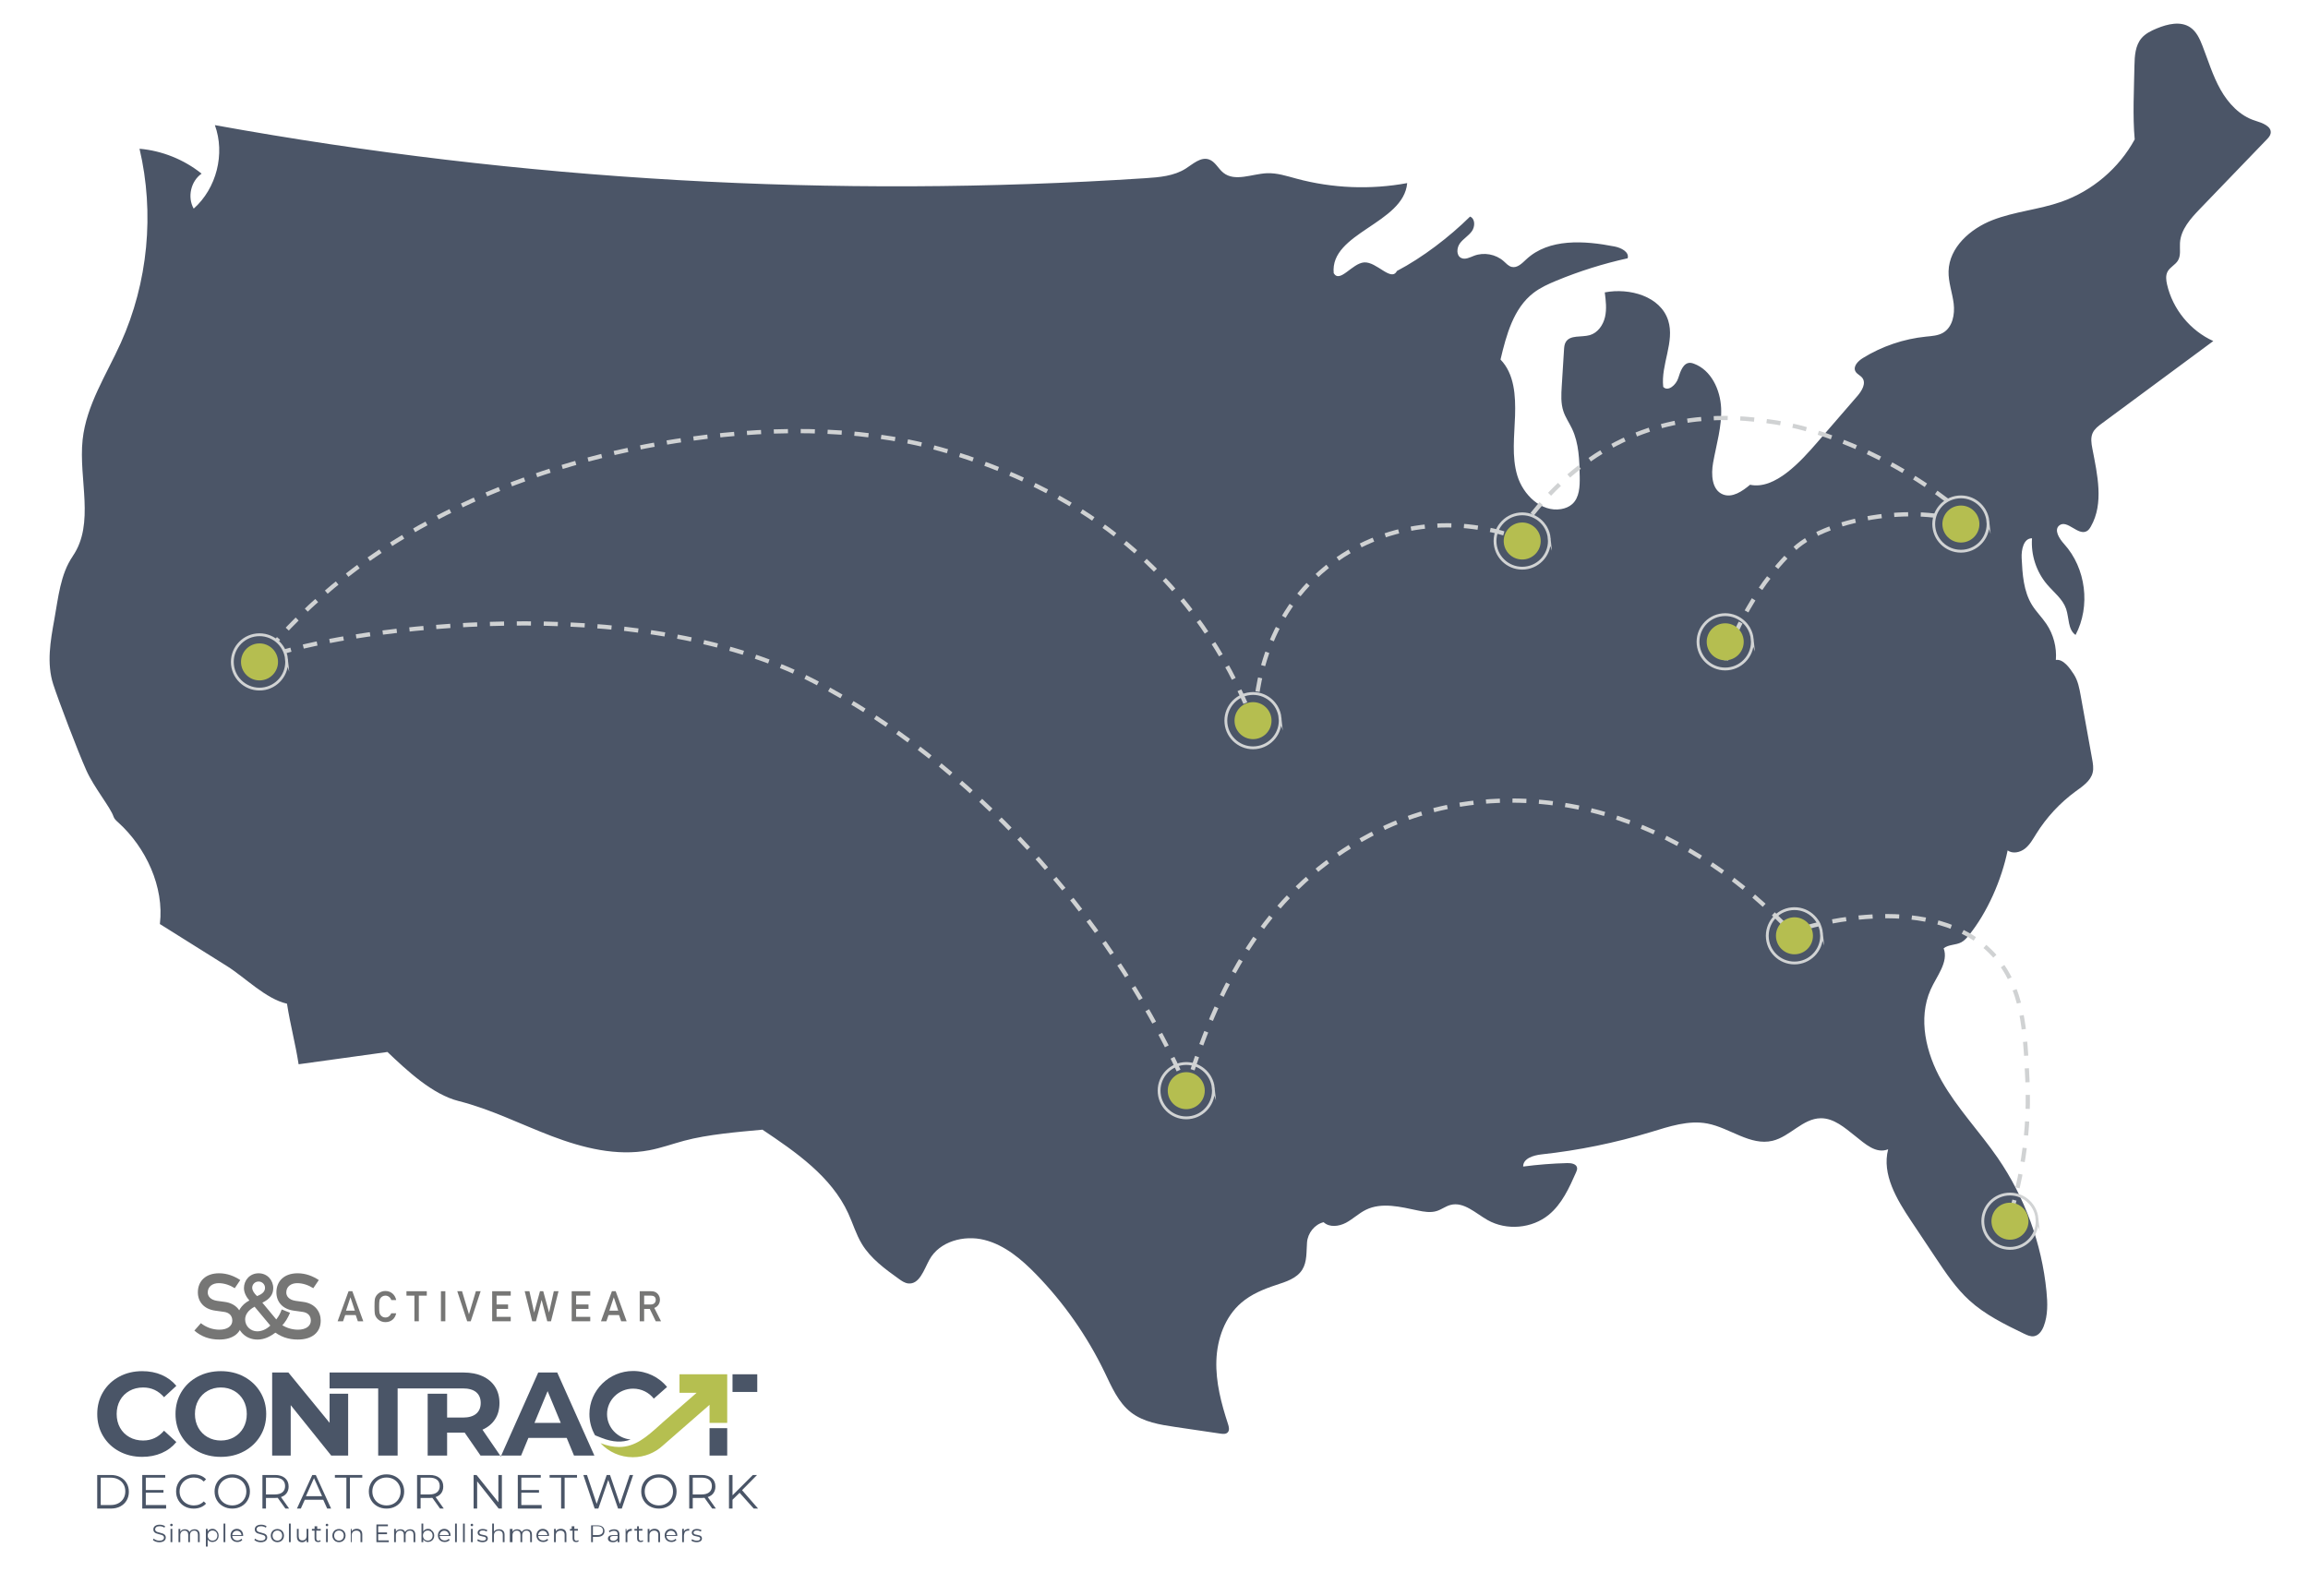 <?xml version="1.0" encoding="UTF-8"?>
<svg id="Layer_1" xmlns="http://www.w3.org/2000/svg" xmlns:xlink="http://www.w3.org/1999/xlink" version="1.1" viewBox="0 0 2612 1806.5">
  <!-- Generator: Adobe Illustrator 29.0.1, SVG Export Plug-In . SVG Version: 2.1.0 Build 192)  -->
  <defs>
    <style>
      .st0, .st1, .st2, .st3, .st4, .st5, .st6, .st7 {
        fill: none;
      }

      .st8 {
        fill: #4b5567;
      }

      .st1 {
        stroke-dasharray: 16.02 14.42;
      }

      .st1, .st2, .st3, .st4, .st5, .st6, .st7 {
        stroke-miterlimit: 10;
      }

      .st1, .st2, .st3, .st4, .st6, .st7 {
        stroke: #d0d2d3;
        stroke-width: 4.8px;
      }

      .st9 {
        fill: #b5be50;
      }

      .st10 {
        fill: #b5bf50;
      }

      .st2 {
        stroke-dasharray: 15.84 14.26;
      }

      .st3 {
        stroke-dasharray: 16.02 14.42;
      }

      .st4 {
        stroke-dasharray: 15.8 14.22;
      }

      .st11 {
        fill: #4a5567;
      }

      .st5 {
        stroke: #d1d3d4;
        stroke-width: 3.2px;
      }

      .st12 {
        fill: #767675;
      }

      .st7 {
        stroke-dasharray: 15.78 14.2;
      }

      .st13 {
        clip-path: url(#clippath);
      }
    </style>
    <clipPath id="clippath">
      <rect class="st0" x="220" y="1441.5" width="528" height="75"/>
    </clipPath>
  </defs>
  <g>
    <path class="st8" d="M82.28,629.54c25.45-36.97,6.46-87.2,11.22-131.83,4.19-39.23,26.95-73.55,43.17-109.51,30.81-68.33,38.4-146.88,21.23-219.85,25.5,2.23,50.28,12.17,70.26,28.18-12.21,8.47-16.32,26.71-8.94,39.61,25.84-22.89,35.78-62.08,23.96-94.51,346.81,62.85,701.33,83.07,1053.04,60.06,15.83-1.04,32.4-2.4,45.78-10.93,8.2-5.24,16.86-13.4,26.1-10.34,7.12,2.35,10.49,10.39,16.34,15.09,13.19,10.6,32.32,1.32,49.22.56,11.43-.51,22.58,3.17,33.63,6.15,40.68,10.96,83.82,12.69,125.24,5.02-3.92,45.9-87.7,56.15-83.14,101.99,7,11.74,20.85-11.34,34.49-12.23,14.23-.93,30.6,22.43,37.03,9.71,29.08-15.22,59.41-38.51,82.78-61.56,5.91,2.41,5.78,11.3,2.08,16.5-3.7,5.2-9.6,8.48-13.44,13.59-3.84,5.11-4.45,13.87,1.27,16.72,4.59,2.29,9.87-.67,14.66-2.49,11.12-4.22,24.5-1.78,33.41,6.1,2.87,2.53,5.51,5.7,9.24,6.56,6.3,1.45,11.7-4.19,16.42-8.6,25.6-23.9,65.62-21.27,99.98-14.52,7.35,1.44,16.74,6.11,14.75,13.33-27.6,6.08-54.66,14.59-80.78,25.4-9.03,3.74-18.04,7.8-25.78,13.76-22.71,17.46-30.72,47.57-37.34,75.44,15.79,16.35,17.14,40.92,16.46,63.64-.69,22.72-4,46.03,2.57,67.79,6.57,21.76,27.15,41.63,49.57,37.85,4.57-.77,9.06-2.54,12.51-5.63,8.29-7.41,8.71-20.01,8.52-31.13-.32-18.49-.79-37.64-8.75-54.33-3.13-6.57-7.38-12.64-9.69-19.54-3.06-9.15-2.49-19.05-1.89-28.68.85-13.63,1.7-27.26,2.55-40.89.19-3.01.41-6.16,1.93-8.77,4.94-8.52,17.85-5.21,27.32-7.95,8.97-2.6,15.06-11.38,17.16-20.48,2.1-9.1.92-18.6-.27-27.87,28.12-5.42,63.06,4.43,71.75,31.72,7.71,24.2-8.47,50.01-5.59,75.24,5.42,5.81,14.56-2.28,16.96-9.86,2.39-7.57,5.62-17.6,13.56-17.38,1.43.04,2.82.46,4.16.96,19.58,7.2,29.92,29.47,30.84,50.31.92,20.84-5.4,41.22-9.08,61.75-2.4,13.39-1.55,30.83,11.07,35.91,10.64,4.28,21.98-3.56,30.77-10.93,28.17,6.05,57.48-26.55,76.33-48.33,15.04-17.37,30.07-34.75,45.1-52.12,5.05-5.84,10.27-14.42,5.57-20.53-2.21-2.88-6.16-4.22-7.81-7.45-2.87-5.61,3.01-11.62,8.37-14.94,21.61-13.36,46.29-21.74,71.58-24.3,6.62-.67,13.55-1.03,19.29-4.39,10.7-6.26,13.48-20.67,11.99-32.97-1.5-12.3-6.12-24.26-5.79-36.65.69-26.9,24.48-47.99,49.54-57.8,25.06-9.81,52.54-11.86,77.94-20.75,35.13-12.29,65.38-37.99,83.19-70.67-2.45-25.99-.74-57.53-.29-83.63.19-10.87.95-22.65,7.99-30.94,4.49-5.28,10.97-8.42,17.38-11.06,12.09-4.98,26.72-8.53,37.61-1.29,7.12,4.73,10.89,13.03,13.99,21,6.5,16.72,11.68,34.07,20.5,49.69,8.82,15.62,22,29.72,39.13,35.04,8.05,2.5,19.24,6.42,17.47,14.66-.57,2.65-2.52,4.74-4.4,6.69-25.11,26.07-50.22,52.14-75.33,78.22-10.66,11.07-21.95,23.52-22.83,38.86-.39,6.74,1.2,14.07-2.28,19.86-2.99,4.96-9.08,7.51-11.78,12.64-2.29,4.35-1.64,9.62-.56,14.42,6.31,27.88,26.28,52.33,52.34,64.08-42.04,31.08-84.09,62.16-126.13,93.25-4.07,3.01-8.3,6.22-10.39,10.82-2.48,5.45-1.48,11.78-.35,17.65,5.69,29.53,13.22,62.03-1.68,88.16-1.19,2.09-2.6,4.19-4.71,5.34-9.85,5.4-22.07-13.48-30.94-6.58-6.48,5.04-.16,14.98,5.36,21.07,24.74,27.29,30.16,70.38,12.95,102.95-8.79-6.15-7.23-19.35-10.68-29.51-3.79-11.13-13.87-18.66-21.5-27.61-12.2-14.31-18.48-33.53-17.09-52.28-9.51-.14-12.2,12.91-11.73,22.41.91,18.32,2.08,37.53,11.75,53.12,4.74,7.64,11.29,13.99,16.3,21.46,7.97,11.86,11.79,26.46,10.66,40.71,8.34-1.42,15.91,9.33,20.47,16.46,4.55,7.13,6.15,15.7,7.65,24.02,4.31,23.9,8.63,47.8,12.94,71.69.91,5.08,1.83,10.34.61,15.35-2.3,9.43-11.27,15.39-19.11,21.11-17.83,13.02-33.13,29.5-44.8,48.24-3.72,5.98-7.22,12.35-12.76,16.71-5.54,4.35-13.86,6.13-19.59,2.02-6.65,32.85-22.86,70.23-44.02,96.22-2.42,2.97-5,5.94-8.38,7.75-6.26,3.35-14.5,2.33-19.99,6.84,5.84,15.56-8.02,31.54-14.75,46.73-14.58,32.89-5.23,71.95,12.48,103.26,17.72,31.31,43.07,57.55,63.45,87.2,30.69,44.63,49.86,97.1,55.17,150.99,1.31,13.26,1.72,27.05-3.08,39.49-1.97,5.1-5.45,10.35-10.83,11.33-3.96.72-7.9-1.08-11.52-2.84-21.81-10.57-43.95-21.36-61.86-37.7-15.12-13.79-26.63-31.01-37.98-48.03-9.35-14.03-18.71-28.06-28.06-42.09-16.2-24.3-33.15-52.58-25.86-80.86-13.82,5.41-25.87-6.02-37.5-15.23-11.63-9.22-23.92-20.07-38.76-19.93-20.32.21-34.79,20.79-54.55,25.52-25.06,6-48.28-14.61-73.58-19.5-21.51-4.15-43.34,3.31-64.31,9.67-40.3,12.23-81.75,20.69-123.62,25.23-9.1.99-20.91,4.6-20.72,13.75,16.56-2.18,33.25-3.49,49.95-3.91,4.49-.11,10.34.9,11.06,5.33.29,1.8-.46,3.58-1.2,5.25-7.74,17.54-15.98,35.74-30.79,47.91-19.05,15.64-47.87,18.13-69.32,5.98-13.58-7.69-26.94-21.12-42.02-17.07-5.46,1.46-10.09,5.15-15.48,6.84-6.89,2.16-14.33.9-21.4-.59-19.56-4.11-40.81-9.58-58.77-.79-8.09,3.96-14.65,10.51-22.61,14.71-7.96,4.2-18.72,5.51-25.27-.67-10.28,2.55-17.94,12.35-18.76,22.91-.82,10.56.19,21.96-5.45,30.92-6.24,9.9-18.56,13.65-29.67,17.3-14.11,4.64-28.15,10.45-39.38,20.16-18.5,15.97-27.3,41.04-28.1,65.46-.8,24.43,5.57,48.51,13.18,71.73,1.04,3.18,1.95,7.11-.38,9.49-2,2.05-5.31,1.78-8.15,1.36-16.93-2.5-33.87-4.99-50.81-7.49-17.73-2.61-36.33-5.59-50.48-16.58-14.47-11.25-21.92-29.01-29.88-45.52-19.65-40.72-45.9-78.25-77.41-110.67-16.57-17.04-35.53-33.2-58.58-39.01-23.05-5.81-50.92,1.62-62.29,22.5-6.16,11.31-11.28,28.26-24.07,26.74-3.9-.47-7.28-2.83-10.47-5.12-15.72-11.28-31.87-23.02-41.89-39.58-6.55-10.83-10.11-23.16-15.41-34.66-19.15-41.61-59.01-69.16-97.06-94.65-27.77,2.6-61.88,5.3-88.81,12.58-13.09,3.54-25.91,8.17-39.23,10.71-36.95,7.03-75.08-2.57-110.25-15.92-35.16-13.35-69.03-30.57-105.51-39.76-29.72-7.48-58.4-34.45-80.61-55.55-33,4.72-67.52,9.19-100.52,13.9-3.9-24.72-9.28-43.82-13.17-68.54-23.98-5.39-47.23-29.6-68.05-42.65-25.27-15.84-50.54-31.68-75.8-47.52,5.04-42.01-15.77-86.67-47.18-115.03-2.15-1.94-4.45-3.95-5.33-6.7-3.2-9.96-22.16-33.1-30.6-51.95-9.99-22.3-31.93-80.19-37.59-97.7-7.59-23.48-3.22-48.95,1.22-73.23,4.46-24.45,6.78-51.27,20.88-71.74"/>
    <path class="st6" d="M1722.78,613.13c2.45-.56,5.08-1.02,7.87-1.38"/>
    <path class="st2" d="M2044.39,1049.66c7.19-2.17,144.13-41.69,211.47,30.74,33.78,36.33,36.03,85.76,38.62,142.66,3.34,73.41-12.35,132.93-25.37,170.13"/>
    <path class="st2" d="M1420.64,812.79c.1-13.11,2.4-107.67,80.66-170.74,62.25-50.17,148.92-61.37,225.32-29.71"/>
    <path class="st2" d="M1953.53,747.36c-.2-9.7,26.79-79.02,76.98-125.92,39.54-36.95,147.28-52.01,199.48-27.03"/>
    <path class="st6" d="M2039.91,1054.47c-.95,2.47-1.93,4.95-2.93,7.44"/>
    <path class="st6" d="M2033.49,1061.48c-1.8-1.97-3.61-3.92-5.44-5.87"/>
    <path class="st7" d="M2018.2,1045.39c-56.2-56.79-125.09-101.67-201.69-123.98-83.69-24.38-176.72-20.45-254.93,18.04-116.13,57.15-174.97,155.97-214.06,278.03"/>
    <path class="st6" d="M1345.38,1224.25c-.79,2.54-1.58,5.09-2.35,7.64"/>
    <path class="st6" d="M293.68,749.2c1.15-1.26,3.42-2.69,6.73-4.23"/>
    <path class="st1" d="M313.88,739.85c84.47-27.53,403.93-73.74,607.15,31.27,177.68,91.82,332.03,264.15,415.78,446.9"/>
    <path class="st6" d="M1339.79,1224.59c1.09,2.43,2.17,4.87,3.24,7.3"/>
    <path class="st6" d="M290.49,752.01c1.65-2.1,3.31-4.18,4.99-6.25"/>
    <path class="st3" d="M304.69,734.68c117.45-137.62,296.93-212.95,476.81-237.92,100.58-13.96,204.85-13.58,301.59,17.29,143.08,45.65,261.89,131.6,329.23,288.35"/>
    <path class="st6" d="M1415.13,809.04c1.02,2.45,2.02,4.92,3.02,7.41"/>
    <path class="st6" d="M1418.39,820.45c.72-2.57,1.47-5.12,2.25-7.66"/>
    <path class="st4" d="M1716.39,606.38c32.62-49.15,67.67-76.47,89.79-90.86,80.61-52.45,159.68-43.08,190.7-39.24,37.22,4.6,64.84,14.28,87.91,23.27,59.09,23.02,104.05,54.4,133.83,78.65"/>
    <path class="st8" d="M324.28,746.09c1.71,16.9-10.59,31.99-27.5,33.71-16.9,1.71-31.99-10.6-33.7-27.5-1.71-16.9,10.6-31.99,27.49-33.7,16.9-1.71,31.99,10.6,33.71,27.5"/>
    <path class="st5" d="M324.28,746.09c1.71,16.9-10.59,31.99-27.5,33.71-16.9,1.71-31.99-10.6-33.7-27.5-1.71-16.9,10.6-31.99,27.49-33.7,16.9-1.71,31.99,10.6,33.71,27.5Z"/>
    <path class="st9" d="M314.53,747.08c1.17,11.51-7.21,21.79-18.72,22.95-11.51,1.17-21.78-7.22-22.95-18.72-1.17-11.51,7.21-21.79,18.72-22.95,11.51-1.17,21.79,7.22,22.95,18.72"/>
    <g>
      <path class="st5" d="M1448.67,812.57c1.71,16.9-10.59,31.99-27.5,33.71-16.9,1.71-31.99-10.6-33.7-27.5-1.71-16.9,10.6-31.99,27.49-33.7,16.9-1.71,31.99,10.6,33.71,27.5Z"/>
      <path class="st9" d="M1438.91,813.56c1.17,11.51-7.21,21.79-18.72,22.95-11.51,1.17-21.78-7.22-22.95-18.72-1.17-11.51,7.21-21.79,18.72-22.95,11.51-1.17,21.79,7.22,22.95,18.72"/>
    </g>
    <g>
      <path class="st5" d="M1753.3,609.24c1.71,16.9-10.59,31.99-27.5,33.71-16.9,1.71-31.99-10.6-33.7-27.5-1.71-16.9,10.6-31.99,27.49-33.7,16.9-1.71,31.99,10.6,33.71,27.5Z"/>
      <path class="st9" d="M1743.55,610.23c1.17,11.51-7.21,21.79-18.72,22.95-11.51,1.17-21.78-7.22-22.95-18.72-1.17-11.51,7.21-21.79,18.72-22.95,11.51-1.17,21.79,7.22,22.95,18.72"/>
    </g>
    <g>
      <path class="st5" d="M1983.04,723.34c1.71,16.9-10.59,31.99-27.5,33.71-16.9,1.71-31.99-10.6-33.7-27.5-1.71-16.9,10.6-31.99,27.49-33.7,16.9-1.71,31.99,10.6,33.71,27.5Z"/>
      <path class="st9" d="M1973.29,724.33c1.17,11.51-7.21,21.79-18.72,22.95-11.51,1.17-21.78-7.22-22.95-18.72-1.17-11.51,7.21-21.79,18.72-22.95,11.51-1.17,21.79,7.22,22.95,18.72"/>
    </g>
    <g>
      <path class="st5" d="M2249.78,590.04c1.71,16.9-10.59,31.99-27.5,33.71-16.9,1.71-31.99-10.6-33.7-27.5-1.71-16.9,10.6-31.99,27.49-33.7,16.9-1.71,31.99,10.6,33.71,27.5Z"/>
      <path class="st9" d="M2240.02,591.03c1.17,11.51-7.21,21.79-18.72,22.95-11.51,1.17-21.78-7.22-22.95-18.72-1.17-11.51,7.21-21.79,18.72-22.95,11.51-1.17,21.79,7.22,22.95,18.72"/>
    </g>
    <g>
      <path class="st5" d="M2061.41,1056.1c1.71,16.9-10.59,31.99-27.5,33.71-16.9,1.71-31.99-10.6-33.7-27.5-1.71-16.9,10.6-31.99,27.49-33.7,16.9-1.71,31.99,10.6,33.71,27.5Z"/>
      <path class="st9" d="M2051.65,1057.09c1.17,11.51-7.21,21.79-18.72,22.95-11.51,1.17-21.78-7.22-22.95-18.72-1.17-11.51,7.21-21.79,18.72-22.95,11.51-1.17,21.79,7.22,22.95,18.72"/>
    </g>
    <g>
      <path class="st5" d="M2305.31,1379.14c1.71,16.9-10.59,31.99-27.5,33.71-16.9,1.71-31.99-10.6-33.7-27.5-1.71-16.9,10.6-31.99,27.49-33.7s31.99,10.6,33.71,27.5Z"/>
      <path class="st9" d="M2295.55,1380.13c1.17,11.51-7.21,21.79-18.72,22.95-11.51,1.17-21.78-7.22-22.95-18.72-1.17-11.51,7.21-21.79,18.72-22.95,11.51-1.17,21.79,7.22,22.95,18.72"/>
    </g>
    <g>
      <path class="st5" d="M1373.11,1231.39c1.71,16.9-10.59,31.99-27.5,33.71-16.9,1.71-31.99-10.6-33.7-27.5-1.71-16.9,10.6-31.99,27.49-33.7,16.9-1.71,31.99,10.6,33.71,27.5Z"/>
      <path class="st9" d="M1363.35,1232.38c1.17,11.51-7.21,21.79-18.72,22.95-11.51,1.17-21.78-7.22-22.95-18.72-1.17-11.51,7.21-21.79,18.72-22.95,11.51-1.17,21.79,7.22,22.95,18.72"/>
    </g>
  </g>
  <g>
    <path class="st11" d="M110,1669.5h15.47c4.02,0,7.56.81,10.64,2.42,3.08,1.61,5.46,3.85,7.16,6.73,1.7,2.88,2.55,6.16,2.55,9.85s-.85,6.97-2.55,9.85c-1.7,2.88-4.09,5.12-7.16,6.73-3.08,1.61-6.62,2.42-10.64,2.42h-15.47v-38ZM125.22,1703.5c3.33,0,6.23-.66,8.73-1.98,2.49-1.32,4.43-3.14,5.8-5.47,1.37-2.33,2.06-5.01,2.06-8.04s-.68-5.72-2.06-8.05c-1.38-2.33-3.31-4.15-5.8-5.47-2.49-1.32-5.4-1.98-8.73-1.98h-11.22v31h11.22Z"/>
    <path class="st11" d="M188,1703.5v4h-27v-38h26v3h-22v14h20v3h-20v14h23Z"/>
    <path class="st11" d="M209,1705.02c-3.03-1.67-5.41-3.98-7.13-6.94-1.73-2.96-2.58-6.27-2.58-9.93s.86-6.98,2.58-9.93c1.72-2.96,4.11-5.27,7.16-6.94,3.05-1.67,6.46-2.5,10.23-2.5,2.83,0,5.44.47,7.83,1.42,2.39.94,4.43,2.32,6.09,4.14l-2.56,2.56c-2.98-3.01-6.73-4.52-11.27-4.52-3.01,0-5.75.69-8.22,2.07-2.47,1.38-4.4,3.26-5.8,5.66-1.4,2.39-2.1,5.08-2.1,8.06s.7,5.66,2.1,8.05c1.4,2.39,3.33,4.28,5.8,5.66,2.46,1.38,5.2,2.07,8.22,2.07,4.57,0,8.33-1.52,11.27-4.57l2.56,2.56c-1.67,1.81-3.71,3.2-6.12,4.16s-5.03,1.44-7.86,1.44c-3.78,0-7.17-.84-10.21-2.5h0Z"/>
    <path class="st11" d="M252.59,1704.99c-3.06-1.69-5.46-4-7.18-6.94-1.73-2.94-2.58-6.24-2.58-9.9s.86-6.96,2.58-9.9c1.72-2.94,4.12-5.25,7.18-6.94,3.06-1.69,6.48-2.53,10.26-2.53s7.17.84,10.21,2.5c3.03,1.67,5.42,3.98,7.16,6.94,1.74,2.96,2.62,6.27,2.62,9.93s-.87,6.98-2.62,9.93c-1.74,2.96-4.13,5.27-7.16,6.94-3.03,1.67-6.43,2.5-10.21,2.5s-7.19-.84-10.26-2.53ZM271.02,1701.89c2.43-1.36,4.34-3.25,5.71-5.66,1.38-2.41,2.07-5.11,2.07-8.08s-.69-5.67-2.07-8.08c-1.38-2.41-3.28-4.3-5.71-5.66-2.43-1.36-5.15-2.04-8.16-2.04s-5.75.68-8.19,2.04c-2.45,1.36-4.37,3.25-5.76,5.66-1.4,2.41-2.1,5.11-2.1,8.08s.7,5.67,2.1,8.08c1.4,2.41,3.32,4.3,5.76,5.66,2.45,1.36,5.18,2.04,8.19,2.04s5.73-.68,8.16-2.04Z"/>
    <path class="st11" d="M323,1707.49l-8.71-12.16c-.98.1-2,.16-3.05.16h-10.24v12h-4v-38h14.17c4.83,0,8.62,1.16,11.36,3.48,2.74,2.31,4.11,5.5,4.11,9.56,0,2.97-.75,5.47-2.25,7.52-1.5,2.04-3.63,3.52-6.41,4.42l9.24,13.03h-4.23ZM319.67,1689.01c1.99-1.66,2.98-3.98,2.98-6.98s-1-5.42-2.98-7.07c-1.99-1.64-4.86-2.46-8.61-2.46h-10.07v19h10.07c3.76,0,6.62-.83,8.61-2.49Z"/>
    <path class="st11" d="M365.79,1697.5h-20.85l-4.49,10h-4.41l17.37-38h3.96l17.37,38h-4.46l-4.49-10ZM364.51,1693.5l-9.14-20.46-9.14,20.46h18.29Z"/>
    <path class="st11" d="M392,1672.5h-13v-3h31v3h-14v35h-4v-35Z"/>
    <path class="st11" d="M427.17,1704.99c-3.06-1.69-5.46-4-7.18-6.94-1.73-2.94-2.58-6.24-2.58-9.9s.86-6.96,2.58-9.9c1.72-2.94,4.12-5.25,7.18-6.94,3.06-1.69,6.48-2.53,10.26-2.53s7.17.84,10.21,2.5c3.03,1.67,5.42,3.98,7.16,6.94s2.62,6.27,2.62,9.93-.87,6.98-2.62,9.93c-1.74,2.96-4.13,5.27-7.16,6.94-3.03,1.67-6.43,2.5-10.21,2.5s-7.19-.84-10.26-2.53ZM445.59,1701.89c2.43-1.36,4.34-3.25,5.71-5.66,1.38-2.41,2.07-5.11,2.07-8.08s-.69-5.67-2.07-8.08c-1.38-2.41-3.28-4.3-5.71-5.66-2.43-1.36-5.15-2.04-8.16-2.04s-5.75.68-8.19,2.04c-2.45,1.36-4.38,3.25-5.76,5.66-1.4,2.41-2.1,5.11-2.1,8.08s.7,5.67,2.1,8.08c1.4,2.41,3.32,4.3,5.76,5.66,2.45,1.36,5.18,2.04,8.19,2.04s5.73-.68,8.16-2.04Z"/>
    <path class="st11" d="M498,1707.49l-8.71-12.16c-.98.1-2,.16-3.05.16h-10.24v12h-4v-38h14.17c4.83,0,8.62,1.16,11.36,3.48,2.74,2.31,4.11,5.5,4.11,9.56,0,2.97-.75,5.47-2.25,7.52-1.5,2.04-3.63,3.52-6.41,4.42l9.24,13.03h-4.23ZM494.67,1689.01c1.99-1.66,2.98-3.98,2.98-6.98s-1-5.42-2.98-7.07c-1.99-1.64-4.86-2.46-8.6-2.46h-10.07v19h10.07c3.76,0,6.62-.83,8.6-2.49Z"/>
    <path class="st11" d="M568,1669.5v38h-3.66l-24.34-30.84v30.84h-4v-38h3.3l24.7,30.84v-30.84h4Z"/>
    <path class="st11" d="M613,1703.5v4h-27v-38h26v3h-22v14h20v3h-20v14h23Z"/>
    <path class="st11" d="M635,1672.5h-13v-3h31v3h-14v35h-4v-35Z"/>
    <path class="st11" d="M716.53,1669.5l-12.82,38h-4.23l-11.13-32.41-11.19,32.41h-4.18l-12.81-38h4.13l10.97,32.68,11.34-32.68h3.75l11.19,32.84,11.13-32.84h3.85Z"/>
    <path class="st11" d="M735.44,1704.99c-3.06-1.69-5.46-4-7.18-6.94-1.72-2.94-2.58-6.24-2.58-9.9s.86-6.96,2.58-9.9c1.72-2.94,4.12-5.25,7.18-6.94,3.06-1.69,6.48-2.53,10.26-2.53s7.17.84,10.21,2.5c3.03,1.67,5.41,3.98,7.16,6.94,1.74,2.96,2.62,6.27,2.62,9.93s-.87,6.98-2.62,9.93c-1.74,2.96-4.13,5.27-7.16,6.94-3.03,1.67-6.43,2.5-10.21,2.5s-7.2-.84-10.26-2.53ZM753.86,1701.89c2.43-1.36,4.34-3.25,5.72-5.66,1.38-2.41,2.07-5.11,2.07-8.08s-.69-5.67-2.07-8.08c-1.38-2.41-3.28-4.3-5.72-5.66-2.43-1.36-5.15-2.04-8.16-2.04s-5.75.68-8.19,2.04c-2.45,1.36-4.37,3.25-5.76,5.66-1.4,2.41-2.1,5.11-2.1,8.08s.7,5.67,2.1,8.08c1.4,2.41,3.32,4.3,5.76,5.66,2.45,1.36,5.18,2.04,8.19,2.04s5.73-.68,8.16-2.04Z"/>
    <path class="st11" d="M806,1707.49l-8.71-12.16c-.98.1-2,.16-3.05.16h-10.24v12h-4v-38h14.16c4.83,0,8.61,1.16,11.35,3.48,2.73,2.31,4.11,5.5,4.11,9.56,0,2.97-.75,5.47-2.25,7.52-1.5,2.04-3.63,3.52-6.41,4.42l9.24,13.03h-4.2ZM802.67,1689.01c1.99-1.66,2.98-3.98,2.98-6.98s-1-5.42-2.98-7.07c-1.99-1.64-4.86-2.46-8.6-2.46h-10.07v19h10.07c3.75,0,6.62-.83,8.6-2.49Z"/>
    <path class="st11" d="M837,1689.64l-8,7.87v9.98h-4v-38h4v22.97l23-22.97h4.76l-16.96,17.21,18.13,20.79h-4.93l-16-17.87h0Z"/>
    <path class="st11" d="M176.17,1744.88c-1.33-.47-2.36-1.08-3.09-1.84l.81-1.59c.7.7,1.65,1.28,2.82,1.72,1.17.44,2.39.66,3.63.66,1.75,0,3.06-.32,3.94-.96.88-.64,1.31-1.48,1.31-2.5,0-.78-.24-1.4-.71-1.87-.47-.47-1.06-.82-1.75-1.07-.69-.25-1.65-.53-2.88-.82-1.47-.38-2.64-.73-3.52-1.07-.88-.34-1.63-.87-2.25-1.58-.62-.71-.94-1.67-.94-2.88,0-.99.26-1.88.78-2.69.52-.81,1.32-1.46,2.41-1.94,1.08-.49,2.42-.72,4.03-.72,1.12,0,2.21.15,3.28.46,1.07.31,2,.73,2.78,1.27l-.7,1.65c-.82-.54-1.69-.94-2.63-1.22-.94-.28-1.84-.41-2.74-.41-1.71,0-3,.33-3.87.99-.87.66-1.3,1.52-1.3,2.56,0,.78.24,1.41.71,1.88.47.47,1.07.84,1.79,1.09.72.25,1.68.53,2.89.82,1.44.36,2.6.71,3.48,1.05.88.34,1.63.87,2.25,1.57.61.7.92,1.64.92,2.83,0,.99-.26,1.88-.8,2.69-.53.81-1.34,1.46-2.44,1.93-1.1.47-2.45.71-4.05.71-1.46,0-2.85-.23-4.18-.7h0Z"/>
    <path class="st11" d="M193,1727.08c-.28-.28-.41-.61-.41-1.01s.14-.7.41-.98c.28-.28.63-.42,1.03-.42s.75.14,1.03.4c.28.27.41.59.41.96,0,.41-.14.76-.41,1.03-.28.28-.63.42-1.03.42s-.76-.14-1.03-.42h0ZM193,1730.5h2v15h-2v-15Z"/>
    <path class="st11" d="M224.44,1732.5c1.04,1.04,1.56,2.59,1.56,4.61v8.39h-2v-8.33c0-1.53-.36-2.69-1.08-3.49-.73-.8-1.75-1.2-3.07-1.2-1.51,0-2.69.47-3.55,1.41-.86.94-1.29,2.24-1.29,3.89v7.72h-2v-8.33c0-1.53-.36-2.69-1.09-3.49-.72-.8-1.75-1.2-3.08-1.2-1.48,0-2.66.47-3.52,1.41-.87.94-1.31,2.24-1.31,3.89v7.72h-2v-15h2v3.18c.51-.88,1.23-1.56,2.15-2.04.91-.48,1.97-.71,3.16-.71s2.26.26,3.15.77c.89.51,1.56,1.28,2,2.28.53-.95,1.3-1.7,2.3-2.24,1-.54,2.14-.81,3.42-.81,1.82,0,3.24.52,4.28,1.57h-.01Z"/>
    <path class="st11" d="M244,1731.79c1.08.6,1.92,1.45,2.54,2.55.61,1.1.91,2.35.91,3.75s-.31,2.68-.91,3.78c-.61,1.1-1.45,1.94-2.52,2.55s-2.28.9-3.62.9c-1.15,0-2.19-.24-3.11-.71-.93-.48-1.68-1.18-2.28-2.09v7.99h-2v-20h2v2.91c.57-.97,1.32-1.71,2.25-2.23.94-.52,1.99-.78,3.17-.78,1.32,0,2.51.32,3.58.94v.46ZM243.31,1743.08c.84-.47,1.5-1.15,1.97-2.03.47-.88.71-1.87.71-2.99s-.24-2.11-.71-2.98c-.47-.86-1.13-1.54-1.97-2.03-.84-.49-1.77-.72-2.79-.72s-1.98.24-2.81.72c-.83.49-1.48,1.16-1.96,2.03-.47.87-.71,1.86-.71,2.98s.24,2.11.71,2.99c.47.88,1.13,1.55,1.96,2.03.83.47,1.77.71,2.81.71s1.96-.24,2.79-.71Z"/>
    <path class="st11" d="M253,1724.5h2v21h-2v-21Z"/>
    <path class="st11" d="M275.14,1738.5h-12.29c.11,1.53.7,2.76,1.76,3.7,1.06.94,2.4,1.41,4.03,1.41.92,0,1.75-.16,2.52-.49.76-.32,1.42-.8,1.98-1.44l1.12,1.28c-.65.78-1.47,1.38-2.44,1.79-.98.41-2.06.61-3.23.61-1.51,0-2.85-.32-4.01-.96-1.17-.65-2.08-1.53-2.72-2.67-.65-1.13-.98-2.42-.98-3.85s.31-2.72.94-3.86c.63-1.13,1.48-2.02,2.57-2.65,1.09-.63,2.31-.95,3.68-.95s2.58.32,3.66.95c1.08.63,1.93,1.52,2.54,2.64.61,1.13.92,2.42.92,3.87l-.03.61h0ZM264.48,1733.97c-.96.9-1.51,2.08-1.63,3.53h10.42c-.13-1.46-.68-2.63-1.63-3.53-.96-.9-2.15-1.36-3.59-1.36s-2.6.45-3.56,1.36Z"/>
    <path class="st11" d="M290.97,1744.88c-1.33-.47-2.36-1.08-3.09-1.84l.81-1.59c.71.7,1.65,1.28,2.82,1.72,1.17.44,2.38.66,3.63.66,1.75,0,3.06-.32,3.94-.96.88-.64,1.31-1.48,1.31-2.5,0-.78-.24-1.4-.71-1.87-.47-.47-1.06-.82-1.75-1.07-.69-.25-1.65-.53-2.88-.82-1.47-.38-2.64-.73-3.52-1.07-.88-.34-1.63-.87-2.25-1.58-.62-.71-.94-1.67-.94-2.88,0-.99.26-1.88.78-2.69.52-.81,1.32-1.46,2.4-1.94,1.08-.49,2.42-.72,4.03-.72,1.12,0,2.21.15,3.28.46,1.07.31,2,.73,2.78,1.27l-.7,1.65c-.82-.54-1.69-.94-2.63-1.22-.93-.27-1.84-.41-2.74-.41-1.71,0-3,.33-3.87.99-.87.66-1.3,1.52-1.3,2.56,0,.78.24,1.41.71,1.88s1.07.84,1.79,1.09c.72.25,1.68.53,2.89.82,1.44.36,2.6.71,3.48,1.05.88.34,1.63.87,2.25,1.57.61.7.92,1.64.92,2.83,0,.99-.26,1.88-.8,2.69-.53.81-1.34,1.46-2.44,1.93-1.1.47-2.45.71-4.05.71-1.46,0-2.85-.23-4.18-.7h0Z"/>
    <path class="st11" d="M310.1,1744.59c-1.14-.65-2.03-1.54-2.68-2.67-.65-1.13-.98-2.42-.98-3.85s.33-2.72.98-3.86c.65-1.13,1.55-2.02,2.68-2.65,1.13-.63,2.41-.95,3.83-.95s2.69.32,3.83.95c1.13.63,2.03,1.52,2.67,2.65.64,1.14.96,2.42.96,3.86s-.32,2.72-.96,3.85c-.65,1.13-1.54,2.03-2.67,2.67-1.14.64-2.41.96-3.83.96s-2.69-.32-3.83-.96ZM316.73,1743.08c.83-.47,1.48-1.15,1.94-2.03.47-.88.7-1.87.7-2.99s-.23-2.11-.7-2.99c-.47-.88-1.11-1.55-1.94-2.03-.83-.47-1.77-.71-2.81-.71s-1.98.24-2.81.71c-.83.47-1.48,1.15-1.96,2.03-.47.88-.71,1.87-.71,2.99s.24,2.11.71,2.99c.47.88,1.13,1.55,1.96,2.03.83.48,1.77.71,2.81.71s1.98-.24,2.81-.71Z"/>
    <path class="st11" d="M327,1724.5h2v21h-2v-21Z"/>
    <path class="st11" d="M349,1730.51v14.99h-2v-2.74c-.5.91-1.19,1.62-2.06,2.12-.87.5-1.87.75-3,.75-1.84,0-3.29-.54-4.35-1.64-1.06-1.1-1.59-2.69-1.59-4.81v-8.7h2v8.33c0,1.55.37,2.72,1.09,3.52.73.8,1.77,1.2,3.12,1.2,1.48,0,2.64-.47,3.5-1.41s1.28-2.25,1.28-3.93v-7.72h2.01,0Z"/>
    <path class="st11" d="M363,1744.46c-.35.32-.79.56-1.31.73-.52.17-1.06.25-1.63.25-1.3,0-2.31-.35-3.01-1.06-.7-.7-1.05-1.7-1.05-2.98v-8.89h-3v-2h3v-3h3v3h4v2h-5v8.78c0,.88.2,1.54.61,2s.98.69,1.74.69c.38,0,.74-.07,1.09-.2.35-.13.66-.32.92-.56l.64,1.42v-.16Z"/>
    <path class="st11" d="M369,1727.08c-.28-.28-.42-.61-.42-1.01s.14-.7.42-.98.63-.42,1.03-.42.75.14,1.03.4c.28.27.42.59.42.96,0,.41-.14.76-.42,1.03-.28.28-.63.42-1.03.42s-.76-.14-1.03-.42h0ZM369,1730.5h2v15h-2v-15Z"/>
    <path class="st11" d="M379.8,1744.59c-1.14-.65-2.03-1.54-2.68-2.67-.65-1.13-.98-2.42-.98-3.85s.33-2.72.98-3.86c.65-1.13,1.55-2.02,2.68-2.65,1.13-.63,2.41-.95,3.83-.95s2.69.32,3.83.95c1.13.63,2.03,1.52,2.67,2.65.64,1.14.96,2.42.96,3.86s-.32,2.72-.96,3.85c-.65,1.13-1.53,2.03-2.67,2.67-1.14.64-2.41.96-3.83.96s-2.69-.32-3.83-.96ZM386.43,1743.08c.83-.47,1.48-1.15,1.94-2.03.47-.88.7-1.87.7-2.99s-.23-2.11-.7-2.99c-.47-.88-1.11-1.55-1.94-2.03-.83-.47-1.77-.71-2.81-.71s-1.98.24-2.81.71c-.83.47-1.48,1.15-1.96,2.03-.47.88-.71,1.87-.71,2.99s.24,2.11.71,2.99c.47.88,1.13,1.55,1.96,2.03.83.48,1.77.71,2.81.71s1.98-.24,2.81-.71Z"/>
    <path class="st11" d="M408.31,1732.03c1.13,1.1,1.69,2.68,1.69,4.77v8.7h-2v-8.33c0-1.53-.4-2.69-1.2-3.49-.8-.8-1.94-1.2-3.42-1.2-1.66,0-2.96.47-3.94,1.41-.96.94-1.45,2.24-1.45,3.89v7.72h-1v-15h1v2.76c.56-.91,1.33-1.62,2.32-2.12.99-.5,2.14-.76,3.45-.76,1.9,0,3.42.55,4.54,1.64h0Z"/>
    <path class="st11" d="M440,1743.51v1.99h-14v-20h13v2h-11v7h10v2h-10v7h12Z"/>
    <path class="st11" d="M468.44,1732.5c1.04,1.04,1.56,2.59,1.56,4.61v8.39h-2v-8.33c0-1.53-.36-2.69-1.08-3.49-.73-.8-1.75-1.2-3.07-1.2-1.51,0-2.69.47-3.55,1.41-.86.94-1.29,2.24-1.29,3.89v7.72h-2v-8.33c0-1.53-.36-2.69-1.09-3.49-.72-.8-1.75-1.2-3.08-1.2-1.48,0-2.66.47-3.52,1.41-.87.94-1.31,2.24-1.31,3.89v7.72h-2v-15h2v3.18c.51-.88,1.23-1.56,2.15-2.04.91-.48,1.97-.71,3.16-.71s2.26.26,3.15.77c.89.51,1.56,1.28,2,2.28.53-.95,1.3-1.7,2.3-2.24,1-.54,2.14-.81,3.42-.81,1.82,0,3.24.52,4.28,1.57h-.01Z"/>
    <path class="st11" d="M488,1731.85c1.07.6,1.9,1.44,2.51,2.53.6,1.09.91,2.32.91,3.72s-.3,2.63-.91,3.71c-.6,1.09-1.44,1.93-2.51,2.54s-2.26.91-3.58.91c-1.18,0-2.23-.25-3.17-.75-.93-.5-1.69-1.22-2.25-2.17v3.17h-2v-21h2v8.83c.59-.95,1.35-1.67,2.28-2.17.92-.49,1.96-.74,3.11-.74,1.33,0,2.54.32,3.61.94v.5ZM486.93,1743.08c.84-.47,1.5-1.15,1.97-2.03.47-.88.71-1.87.71-2.99s-.24-2.11-.71-2.99c-.47-.88-1.13-1.55-1.97-2.03-.84-.47-1.77-.71-2.79-.71s-1.98.24-2.81.71c-.83.47-1.48,1.15-1.96,2.03-.47.88-.71,1.87-.71,2.99s.24,2.11.71,2.99c.47.88,1.13,1.55,1.96,2.03.83.47,1.77.71,2.81.71s1.96-.24,2.79-.71Z"/>
    <path class="st11" d="M509.85,1738.5h-12.29c.11,1.53.7,2.76,1.76,3.7,1.06.94,2.4,1.41,4.03,1.41.92,0,1.75-.16,2.52-.49.76-.32,1.42-.8,1.98-1.44l1.12,1.28c-.65.78-1.47,1.38-2.44,1.79-.98.41-2.06.61-3.23.61-1.51,0-2.85-.32-4.01-.96-1.17-.65-2.08-1.53-2.72-2.67-.65-1.13-.98-2.42-.98-3.85s.31-2.72.94-3.86c.63-1.13,1.48-2.02,2.57-2.65,1.09-.63,2.31-.95,3.68-.95s2.58.32,3.66.95c1.08.63,1.93,1.52,2.54,2.64.61,1.13.92,2.42.92,3.87l-.03.61h0ZM499.2,1733.97c-.96.9-1.51,2.08-1.63,3.53h10.42c-.13-1.46-.68-2.63-1.63-3.53-.96-.9-2.15-1.36-3.59-1.36s-2.6.45-3.56,1.36Z"/>
    <path class="st11" d="M515,1724.5h2v21h-2v-21Z"/>
    <path class="st11" d="M524,1724.5h2v21h-2v-21Z"/>
    <path class="st11" d="M533,1727.08c-.28-.28-.41-.61-.41-1.01s.14-.7.41-.98c.28-.28.63-.42,1.03-.42s.75.14,1.03.4c.28.27.41.59.41.96,0,.41-.14.76-.41,1.03-.28.28-.63.42-1.03.42s-.76-.14-1.03-.42h0ZM533,1730.5h2v15h-2v-15Z"/>
    <path class="st11" d="M542.59,1745.04c-1.09-.34-1.94-.78-2.56-1.3l.9-1.57c.61.49,1.39.88,2.32,1.19.93.3,1.9.46,2.91.46,1.34,0,2.33-.21,2.97-.63.65-.41.96-1.01.96-1.77,0-.54-.18-.96-.53-1.27-.35-.31-.8-.54-1.35-.7-.54-.16-1.26-.31-2.15-.46-1.19-.22-2.15-.45-2.88-.69-.72-.23-1.35-.63-1.86-1.19-.51-.55-.77-1.33-.77-2.32,0-1.23.52-2.23,1.53-3.02,1.02-.78,2.45-1.17,4.28-1.17.95,0,1.9.13,2.85.38s1.74.58,2.35.99l-.87,1.59c-1.21-.84-2.65-1.26-4.32-1.26-1.27,0-2.22.22-2.87.67-.64.45-.96,1.03-.96,1.76,0,.56.18,1.01.55,1.34.36.34.82.58,1.36.74.54.16,1.28.32,2.23.49,1.17.22,2.11.45,2.82.67.7.22,1.31.61,1.82,1.15.5.54.75,1.28.75,2.23,0,1.28-.53,2.31-1.61,3.06-1.08.75-2.56,1.13-4.45,1.13-1.19,0-2.33-.17-3.43-.51h.01Z"/>
    <path class="st11" d="M569.3,1732.5c1.14,1.06,1.7,2.59,1.7,4.61v8.39h-2v-8.33c0-1.53-.4-2.69-1.2-3.49-.8-.8-1.94-1.2-3.42-1.2-1.66,0-2.96.47-3.93,1.41-.97.94-1.45,2.24-1.45,3.89v7.72h-2v-21h2v9.06c.56-.84,1.34-1.49,2.32-1.95.99-.46,2.12-.69,3.4-.69,1.92,0,3.44.53,4.58,1.58h0Z"/>
    <path class="st11" d="M600.44,1732.5c1.04,1.04,1.56,2.59,1.56,4.61v8.39h-2v-8.33c0-1.53-.37-2.69-1.09-3.49-.72-.8-1.75-1.2-3.07-1.2-1.51,0-2.69.47-3.55,1.41-.86.94-1.29,2.24-1.29,3.89v7.72h-2v-8.33c0-1.53-.36-2.69-1.09-3.49-.72-.8-1.75-1.2-3.08-1.2-1.48,0-2.66.47-3.52,1.41-.87.94-1.31,2.24-1.31,3.89v7.72h-3v-15h3v3.18c.51-.88,1.23-1.56,2.15-2.04.91-.48,1.97-.71,3.17-.71s2.26.26,3.15.77c.89.51,1.56,1.28,2,2.28.53-.95,1.29-1.7,2.3-2.24,1-.54,2.14-.81,3.42-.81,1.81,0,3.24.52,4.28,1.57h-.01Z"/>
    <path class="st11" d="M621.35,1738.5h-12.3c.11,1.53.7,2.76,1.76,3.7,1.06.94,2.4,1.41,4.03,1.41.92,0,1.75-.16,2.52-.49.76-.32,1.42-.8,1.98-1.44l1.12,1.28c-.65.78-1.47,1.38-2.44,1.79-.98.41-2.06.61-3.23.61-1.51,0-2.84-.32-4.01-.96-1.17-.65-2.08-1.53-2.72-2.67-.65-1.13-.98-2.42-.98-3.85s.31-2.72.94-3.86c.62-1.13,1.48-2.02,2.57-2.65,1.09-.63,2.31-.95,3.67-.95s2.58.32,3.67.95c1.08.63,1.93,1.52,2.54,2.64.61,1.13.92,2.42.92,3.87l-.03.61h0ZM610.69,1733.97c-.96.9-1.51,2.08-1.63,3.53h10.43c-.13-1.46-.68-2.63-1.64-3.53-.96-.9-2.15-1.36-3.59-1.36s-2.6.45-3.57,1.36Z"/>
    <path class="st11" d="M639.31,1732.03c1.13,1.1,1.69,2.68,1.69,4.77v8.7h-2v-8.33c0-1.53-.4-2.69-1.2-3.49-.8-.8-1.93-1.2-3.42-1.2-1.66,0-2.96.47-3.93,1.41-.97.94-1.45,2.24-1.45,3.89v7.72h-2v-15h2v2.76c.56-.91,1.33-1.62,2.32-2.12.99-.5,2.14-.76,3.44-.76,1.91,0,3.42.55,4.54,1.64h0Z"/>
    <path class="st11" d="M655,1744.46c-.36.32-.79.56-1.31.73-.52.17-1.06.25-1.62.25-1.3,0-2.31-.35-3.01-1.06-.7-.7-1.05-1.7-1.05-2.98v-8.89h-3v-2h2v-3h3v3h4v2h-4v8.78c0,.88.2,1.54.61,2,.41.45.98.69,1.74.69.38,0,.74-.07,1.09-.2.36-.13.66-.32.92-.56l.65,1.42v-.16Z"/>
    <path class="st11" d="M682,1728.24c1.39,1.16,2.09,2.75,2.09,4.78s-.69,3.61-2.09,4.76c-1.4,1.15-3.32,1.72-5.79,1.72h-5.21v6h-2v-19h7.21c2.46,0,4.39.58,5.79,1.73h0ZM680.85,1736.2c1.05-.87,1.57-2.09,1.57-3.67s-.52-2.86-1.57-3.73c-1.05-.87-2.56-1.3-4.54-1.3h-5.31v10h5.31c1.98,0,3.49-.43,4.54-1.3Z"/>
    <path class="st11" d="M699.46,1732.43c1.03.96,1.54,2.38,1.54,4.26v8.8h-2v-2.21c-.47.74-1.16,1.31-2.08,1.72-.92.41-2,.62-3.26.62-1.73,0-3.1-.37-4.12-1.13-1.02-.75-1.54-1.75-1.54-2.99s.47-2.17,1.43-2.91c.95-.74,2.46-1.1,4.55-1.1h5.01v-.9c0-1.26-.36-2.23-1.07-2.89-.71-.67-1.75-.99-3.12-.99-.94,0-1.84.15-2.7.46-.86.31-1.61.73-2.22,1.27l-.9-1.48c.75-.63,1.65-1.12,2.7-1.47,1.05-.35,2.15-.52,3.31-.52,1.93,0,3.41.48,4.44,1.44h.01ZM697,1743.22c.77-.51,1.37-1.25,2-2.22v-2.5h-4.85c-2.52.1-3.77.97-3.77,2.72,0,.86.32,1.53.98,2.03.66.49,1.57.74,2.74.74s2.08-.26,2.91-.76h0Z"/>
    <path class="st11" d="M711.27,1731.15c1.01-.5,2.25-.76,3.73-.76v2.35l-.44-.02c-1.43,0-2.55.44-3.35,1.31-.81.88-1.21,2.11-1.21,3.68v7.79h-2v-15h1v2.88c.51-.99,1.27-1.73,2.27-2.23Z"/>
    <path class="st11" d="M728,1744.46c-.36.32-.79.56-1.31.73-.52.17-1.06.25-1.62.25-1.3,0-2.31-.35-3.01-1.06-.7-.7-1.05-1.7-1.05-2.98v-8.89h-3v-2h3v-3h2v3h4v2h-4v8.78c0,.88.2,1.54.61,2,.41.45.98.69,1.74.69.38,0,.74-.07,1.09-.2.36-.13.66-.32.92-.56l.65,1.42v-.16Z"/>
    <path class="st11" d="M745.31,1732.03c1.13,1.1,1.69,2.68,1.69,4.77v8.7h-2v-8.33c0-1.53-.4-2.69-1.2-3.49-.8-.8-1.94-1.2-3.42-1.2-1.66,0-2.97.47-3.94,1.41-.97.94-1.45,2.24-1.45,3.89v7.72h-2v-15h2v2.76c.56-.91,1.33-1.62,2.32-2.12,1-.5,2.14-.76,3.45-.76,1.9,0,3.42.55,4.54,1.64h0Z"/>
    <path class="st11" d="M766.47,1738.5h-12.3c.11,1.53.7,2.76,1.76,3.7,1.06.94,2.4,1.41,4.02,1.41.92,0,1.75-.16,2.52-.49.76-.32,1.42-.8,1.98-1.44l1.12,1.28c-.66.78-1.47,1.38-2.45,1.79-.98.41-2.05.61-3.23.61-1.51,0-2.84-.32-4.01-.96-1.17-.65-2.08-1.53-2.72-2.67-.65-1.13-.98-2.42-.98-3.85s.31-2.72.94-3.86c.62-1.13,1.48-2.02,2.57-2.65,1.09-.63,2.31-.95,3.67-.95s2.58.32,3.67.95c1.08.63,1.93,1.52,2.54,2.64.61,1.13.92,2.42.92,3.87l-.03.61h0ZM755.81,1733.97c-.96.9-1.51,2.08-1.64,3.53h10.43c-.13-1.46-.68-2.63-1.63-3.53-.96-.9-2.16-1.36-3.59-1.36s-2.6.45-3.56,1.36Z"/>
    <path class="st11" d="M776.27,1731.15c1-.5,2.25-.76,3.73-.76v2.14l-1.12-.03c-1.55,0-2.76.47-3.63,1.42-.87.95-1.25,3.99-1.25,3.99v7.58h-2v-15h2v2.88c.51-.99,1.26-1.73,2.27-2.23Z"/>
    <path class="st11" d="M784.95,1745.04c-1.09-.34-1.94-.78-2.56-1.3l.9-1.57c.61.49,1.39.88,2.32,1.19.93.3,1.9.46,2.91.46,1.34,0,2.33-.21,2.98-.63.64-.41.96-1.01.96-1.77,0-.54-.18-.96-.53-1.27s-.8-.54-1.35-.7c-.54-.16-1.26-.31-2.15-.46-1.19-.22-2.15-.45-2.88-.69-.72-.23-1.35-.63-1.86-1.19-.51-.55-.77-1.33-.77-2.32,0-1.23.52-2.23,1.54-3.02,1.02-.78,2.45-1.17,4.28-1.17.95,0,1.9.13,2.85.38.95.25,1.73.58,2.34.99l-.87,1.59c-1.22-.84-2.66-1.26-4.33-1.26-1.27,0-2.22.22-2.87.67-.64.45-.96,1.03-.96,1.76,0,.56.17,1.01.54,1.34.36.34.82.58,1.36.74.54.16,1.28.32,2.23.49,1.17.22,2.11.45,2.82.67.7.22,1.31.61,1.82,1.15.5.54.75,1.28.75,2.23,0,1.28-.53,2.31-1.61,3.06-1.08.75-2.56,1.13-4.45,1.13-1.19,0-2.33-.17-3.43-.51h.01Z"/>
    <path class="st11" d="M734.27,1637.21c-.28.28-.56.54-.84.8l-.02-.02.87-.78Z"/>
    <path class="st11" d="M162.06,1630.47c-5.82,0-11-1.27-15.54-3.82-4.56-2.55-8.12-6.09-10.67-10.65-2.53-4.56-3.81-9.74-3.81-15.54s1.28-10.98,3.81-15.54c2.55-4.56,6.11-8.11,10.67-10.65,4.54-2.55,9.72-3.83,15.54-3.83,9.38,0,17.23,3.68,23.58,11l13.94-12.87c-4.48-5.36-9.98-9.46-16.55-12.33-6.57-2.85-13.92-4.28-22.05-4.28-9.64,0-18.34,2.07-26.05,6.23-7.73,4.16-13.82,9.92-18.24,17.29-4.42,7.37-6.63,15.69-6.63,24.98s2.21,17.61,6.63,24.98c4.42,7.37,10.5,13.14,18.24,17.29,7.72,4.16,16.37,6.23,25.93,6.23,8.12,0,15.48-1.42,22.09-4.3,6.61-2.85,12.15-7.01,16.63-12.45l-13.94-12.85c-6.34,7.41-14.2,11.11-23.58,11.11h0Z"/>
    <path class="st11" d="M294.56,1575.6c-4.46-7.37-10.58-13.16-18.36-17.35-7.77-4.2-16.53-6.29-26.25-6.29s-18.52,2.09-26.33,6.29c-7.81,4.2-13.94,9.98-18.36,17.35-4.42,7.37-6.63,15.67-6.63,24.87s2.21,17.49,6.63,24.85c4.42,7.37,10.54,13.16,18.36,17.35,7.81,4.22,16.59,6.31,26.33,6.31s18.47-2.09,26.25-6.31c7.77-4.2,13.9-9.98,18.36-17.35,4.48-7.35,6.71-15.65,6.71-24.85s-2.23-17.49-6.71-24.87ZM275.48,1616c-2.55,4.56-6.07,8.09-10.52,10.65-4.46,2.55-9.48,3.82-15,3.82s-10.54-1.27-15-3.82c-4.48-2.55-7.97-6.09-10.52-10.65-2.55-4.56-3.82-9.74-3.82-15.54s1.27-10.98,3.82-15.54c2.55-4.56,6.05-8.11,10.52-10.65,4.46-2.55,9.46-3.83,15-3.83s10.54,1.28,15,3.83c4.46,2.53,7.97,6.09,10.52,10.65,2.53,4.56,3.81,9.74,3.81,15.54s-1.28,10.98-3.81,15.54Z"/>
    <path class="st11" d="M373,1577.5v32.94l-46.63-56.94h-18.37v94h21v-57.07l45.84,57.07h19.16v-70h-21.01,0Z"/>
    <path class="st11" d="M567,1647.5h-23.17l-17.99-26h-19.84v26h-22v-70h22v27h17.87c6.57,0,11.59-1.44,15.01-4.32,3.43-2.88,5.15-6.96,5.15-12.19s-1.73-9.39-5.15-12.23c-3.43-2.84-8.44-4.26-15.01-4.26h-73.87v76h-22v-76h-55v-18h151.59c8.3,0,15.5,1.41,21.6,4.23,6.12,2.82,10.83,6.8,14.12,11.99,3.31,5.17,4.95,11.32,4.95,18.38s-1.66,13.21-5.01,18.34c-3.35,5.13-8.1,9.05-14.25,11.79l21.02,30.66v-1.39Z"/>
    <path class="st11" d="M630.63,1553.5h-21.5l-41.89,94h22.5l8.27-20h43.32l8.28,20h23.05l-42.03-94h0ZM604.88,1610.5l14.86-35.91,14.88,35.91h-29.74Z"/>
    <path class="st11" d="M754.92,1569.85l-15,13.22c-5.4-6.87-13.87-11.31-23.41-11.31-16.27,0-29.5,12.95-29.5,28.86,0,14.98,11.73,27.34,26.69,28.74-9.24,3.37-19.58,3.37-33-1.91l-7.25-2.87c-4.1-7.09-6.42-15.27-6.42-23.96,0-26.93,22.21-48.84,49.49-48.84,15.48,0,29.34,7.05,38.42,18.07h0Z"/>
    <path class="st10" d="M823,1555.5v55h-20v-20.42c-3.15,2.73-6.26,5.47-9.4,8.19-4.22,3.7-8.45,7.38-12.67,11.07-4.14,3.6-8.28,7.22-12.41,10.81-3.45,3.02-6.91,6.05-10.36,9.05-2.69,2.35-5.36,4.69-8.05,7.02-8.85,8.15-20.78,13.16-33.89,13.16-14.35,0-27.31-6.01-36.32-15.61-.12-.1-.22-.22-.32-.32,7.85,3.02,14.74,4.36,21,4.36,18.43,0,31.29-11.53,46.5-25.21,1.13-1.04,2.29-2.07,3.45-3.1.58-.54,1.18-1.06,1.79-1.57.88-.78,1.79-1.55,2.67-2.33,1.53-1.35,3.05-2.69,4.6-4.02,1.63-1.43,3.27-2.86,4.92-4.29.32-.28.65-.57.98-.85l22.85-19.94h-19.34v-21h54Z"/>
    <path class="st11" d="M737.14,1621.2c-.28.28-.56.54-.84.8l-.02-.02.86-.78Z"/>
    <path class="st11" d="M823,1616.5h-20v31h20v-31Z"/>
    <path class="st11" d="M857,1575.5v-20h-28v20h28Z"/>
  </g>
  <g>
    <path class="st12" d="M401.62,1483.5l-4.97-15h-.1l-4.97,15h10.03ZM402.55,1488.5h-11.89l-2.42,7h-6.15l12.37-34h4.3l12.37,34h-6.15l-2.42-7h0Z"/>
    <path class="st12" d="M448.38,1486.5c-1.36,6.48-6.23,9.98-12.17,9.98-5.45,0-9.2-3.21-10.86-6.23-1.12-2.05-1.51-3.07-1.51-11.4s.39-9.35,1.51-11.39c1.66-3.02,5.4-6.23,10.86-6.23,6.57,0,11.1,4.63,12.17,10.27h-5.55c-.83-2.68-3.31-5.02-6.62-5.02-2.48,0-4.29,1.17-5.36,2.53-1.36,1.75-1.75,2.73-1.75,9.84s.39,8.08,1.75,9.84c1.07,1.36,2.87,2.53,5.36,2.53,2.92,0,5.16-1.61,6.62-4.72h5.55Z"/>
    <polygon class="st12" points="469 1466.5 460 1466.5 460 1461.5 483 1461.5 483 1466.5 474 1466.5 474 1495.5 469 1495.5 469 1466.5 469 1466.5"/>
    <polygon class="st12" points="499 1461.5 504 1461.5 504 1495.5 499 1495.5 499 1461.5 499 1461.5"/>
    <polygon class="st12" points="517.5 1461.5 522.91 1461.5 530.68 1487.5 530.77 1487.5 538.55 1461.5 543.95 1461.5 532.73 1495.5 528.72 1495.5 517.5 1461.5 517.5 1461.5"/>
    <polygon class="st12" points="557 1461.5 578 1461.5 578 1466.5 562 1466.5 562 1476.5 575 1476.5 575 1481.5 562 1481.5 562 1490.5 578 1490.5 578 1495.5 557 1495.5 557 1461.5 557 1461.5"/>
    <polygon class="st12" points="593.82 1461.5 599.15 1461.5 604.46 1485.5 604.55 1485.5 611.1 1461.5 614.8 1461.5 621.34 1485.5 621.44 1485.5 626.75 1461.5 632.07 1461.5 623.57 1495.5 619.36 1495.5 612.99 1471.5 612.9 1471.5 606.54 1495.5 602.32 1495.5 593.82 1461.5 593.82 1461.5"/>
    <polygon class="st12" points="647 1461.5 668 1461.5 668 1466.5 652 1466.5 652 1476.5 666 1476.5 666 1481.5 652 1481.5 652 1490.5 668 1490.5 668 1495.5 647 1495.5 647 1461.5 647 1461.5"/>
    <path class="st12" d="M699.65,1483.5l-4.97-15h-.09l-4.97,15h10.03ZM700.58,1488.5h-11.89l-2.42,7h-6.15l12.37-34h4.3l12.37,34h-6.15l-2.42-7h0Z"/>
    <g class="st13">
      <path class="st12" d="M729,1476.5h7.55c3.75,0,5.6-2.45,5.6-5.23,0-1.71-.65-3.01-1.67-3.75-.92-.69-1.94-1.02-3.66-1.02h-7.82v10h0ZM724,1461.5h12.87c2.78,0,4.95.67,6.71,2.24,1.85,1.62,3.29,4.2,3.29,7.26,0,4.39-2.41,7.98-6.39,9.41l7.64,15.09h-6l-6.77-14h-6.36v14h-5v-34h0Z"/>
      <path class="st12" d="M227.36,1497.67c5.6,4.46,13.06,7.36,20.93,7.36,9.12,0,14.61-4.15,14.61-10.26,0-5.18-3.01-9.12-9.64-9.95-3.32-.41-5.91-.83-9.74-1.35-12.75-1.76-19.59-10.05-19.59-20.73,0-12.64,8.81-21.56,24.04-21.56,9.12,0,17.2,3.21,23.94,7.67l-6.22,9.22c-5.39-3.42-11.71-5.7-18.24-5.7s-12.33,3.52-12.33,10.57c0,4.15,3.01,8.29,10.47,9.43,1.97.31,4.77.73,8.29,1.14,13.78,1.66,20.21,11.19,20.21,21.24,0,13.58-10.05,21.45-25.91,21.45-10.88,0-20.42-3.32-28.19-10.16l7.36-8.39h0Z"/>
    </g>
    <path class="st12" d="M290.9,1467c6.84-2.59,9.02-5.7,9.02-9.43s-3.11-7.05-7.25-7.05-7.25,3.21-7.25,7.05c0,3.01,2.28,6.53,5.49,9.43h0ZM288.1,1479.02c-7.46,4.04-10.67,9.22-10.67,14.4,0,7.77,6.32,13.47,13.68,13.47,4.56,0,9.95-1.87,14.82-6.53l-17.82-21.35h0ZM312.04,1508.14c-6.11,4.56-12.75,8.08-20.62,8.08-13.89,0-23.32-10.57-23.32-22.69,0-8.71,5.08-16.89,14.09-21.56-3.52-4.04-6.11-9.02-6.11-13.99,0-8.91,6.63-16.79,16.58-16.79s16.58,7.88,16.58,16.79c0,6.84-3.52,12.33-12.33,16.48l15.75,18.96c3.01-3.84,4.57-6.84,6.13-11.29l9.43,3.73c-2.18,5.39-5.19,10.57-9.34,14.92l-6.84,7.36h0Z"/>
    <path class="st12" d="M316.23,1497.67c5.6,4.46,13.06,7.36,20.93,7.36,9.12,0,14.61-4.15,14.61-10.26,0-5.18-3.01-9.12-9.64-9.95-3.32-.41-5.91-.83-9.74-1.35-12.75-1.76-19.59-10.05-19.59-20.73,0-12.64,8.81-21.56,24.04-21.56,9.12,0,17.2,3.21,23.94,7.67l-6.22,9.22c-5.39-3.42-11.71-5.7-18.24-5.7s-12.33,3.52-12.33,10.57c0,4.15,3.01,8.29,10.47,9.43,1.97.31,4.77.73,8.29,1.14,13.78,1.66,20.21,11.19,20.21,21.24,0,13.58-10.05,21.45-25.91,21.45-10.88,0-20.42-3.32-28.19-10.16l7.36-8.39h0Z"/>
  </g>
</svg>